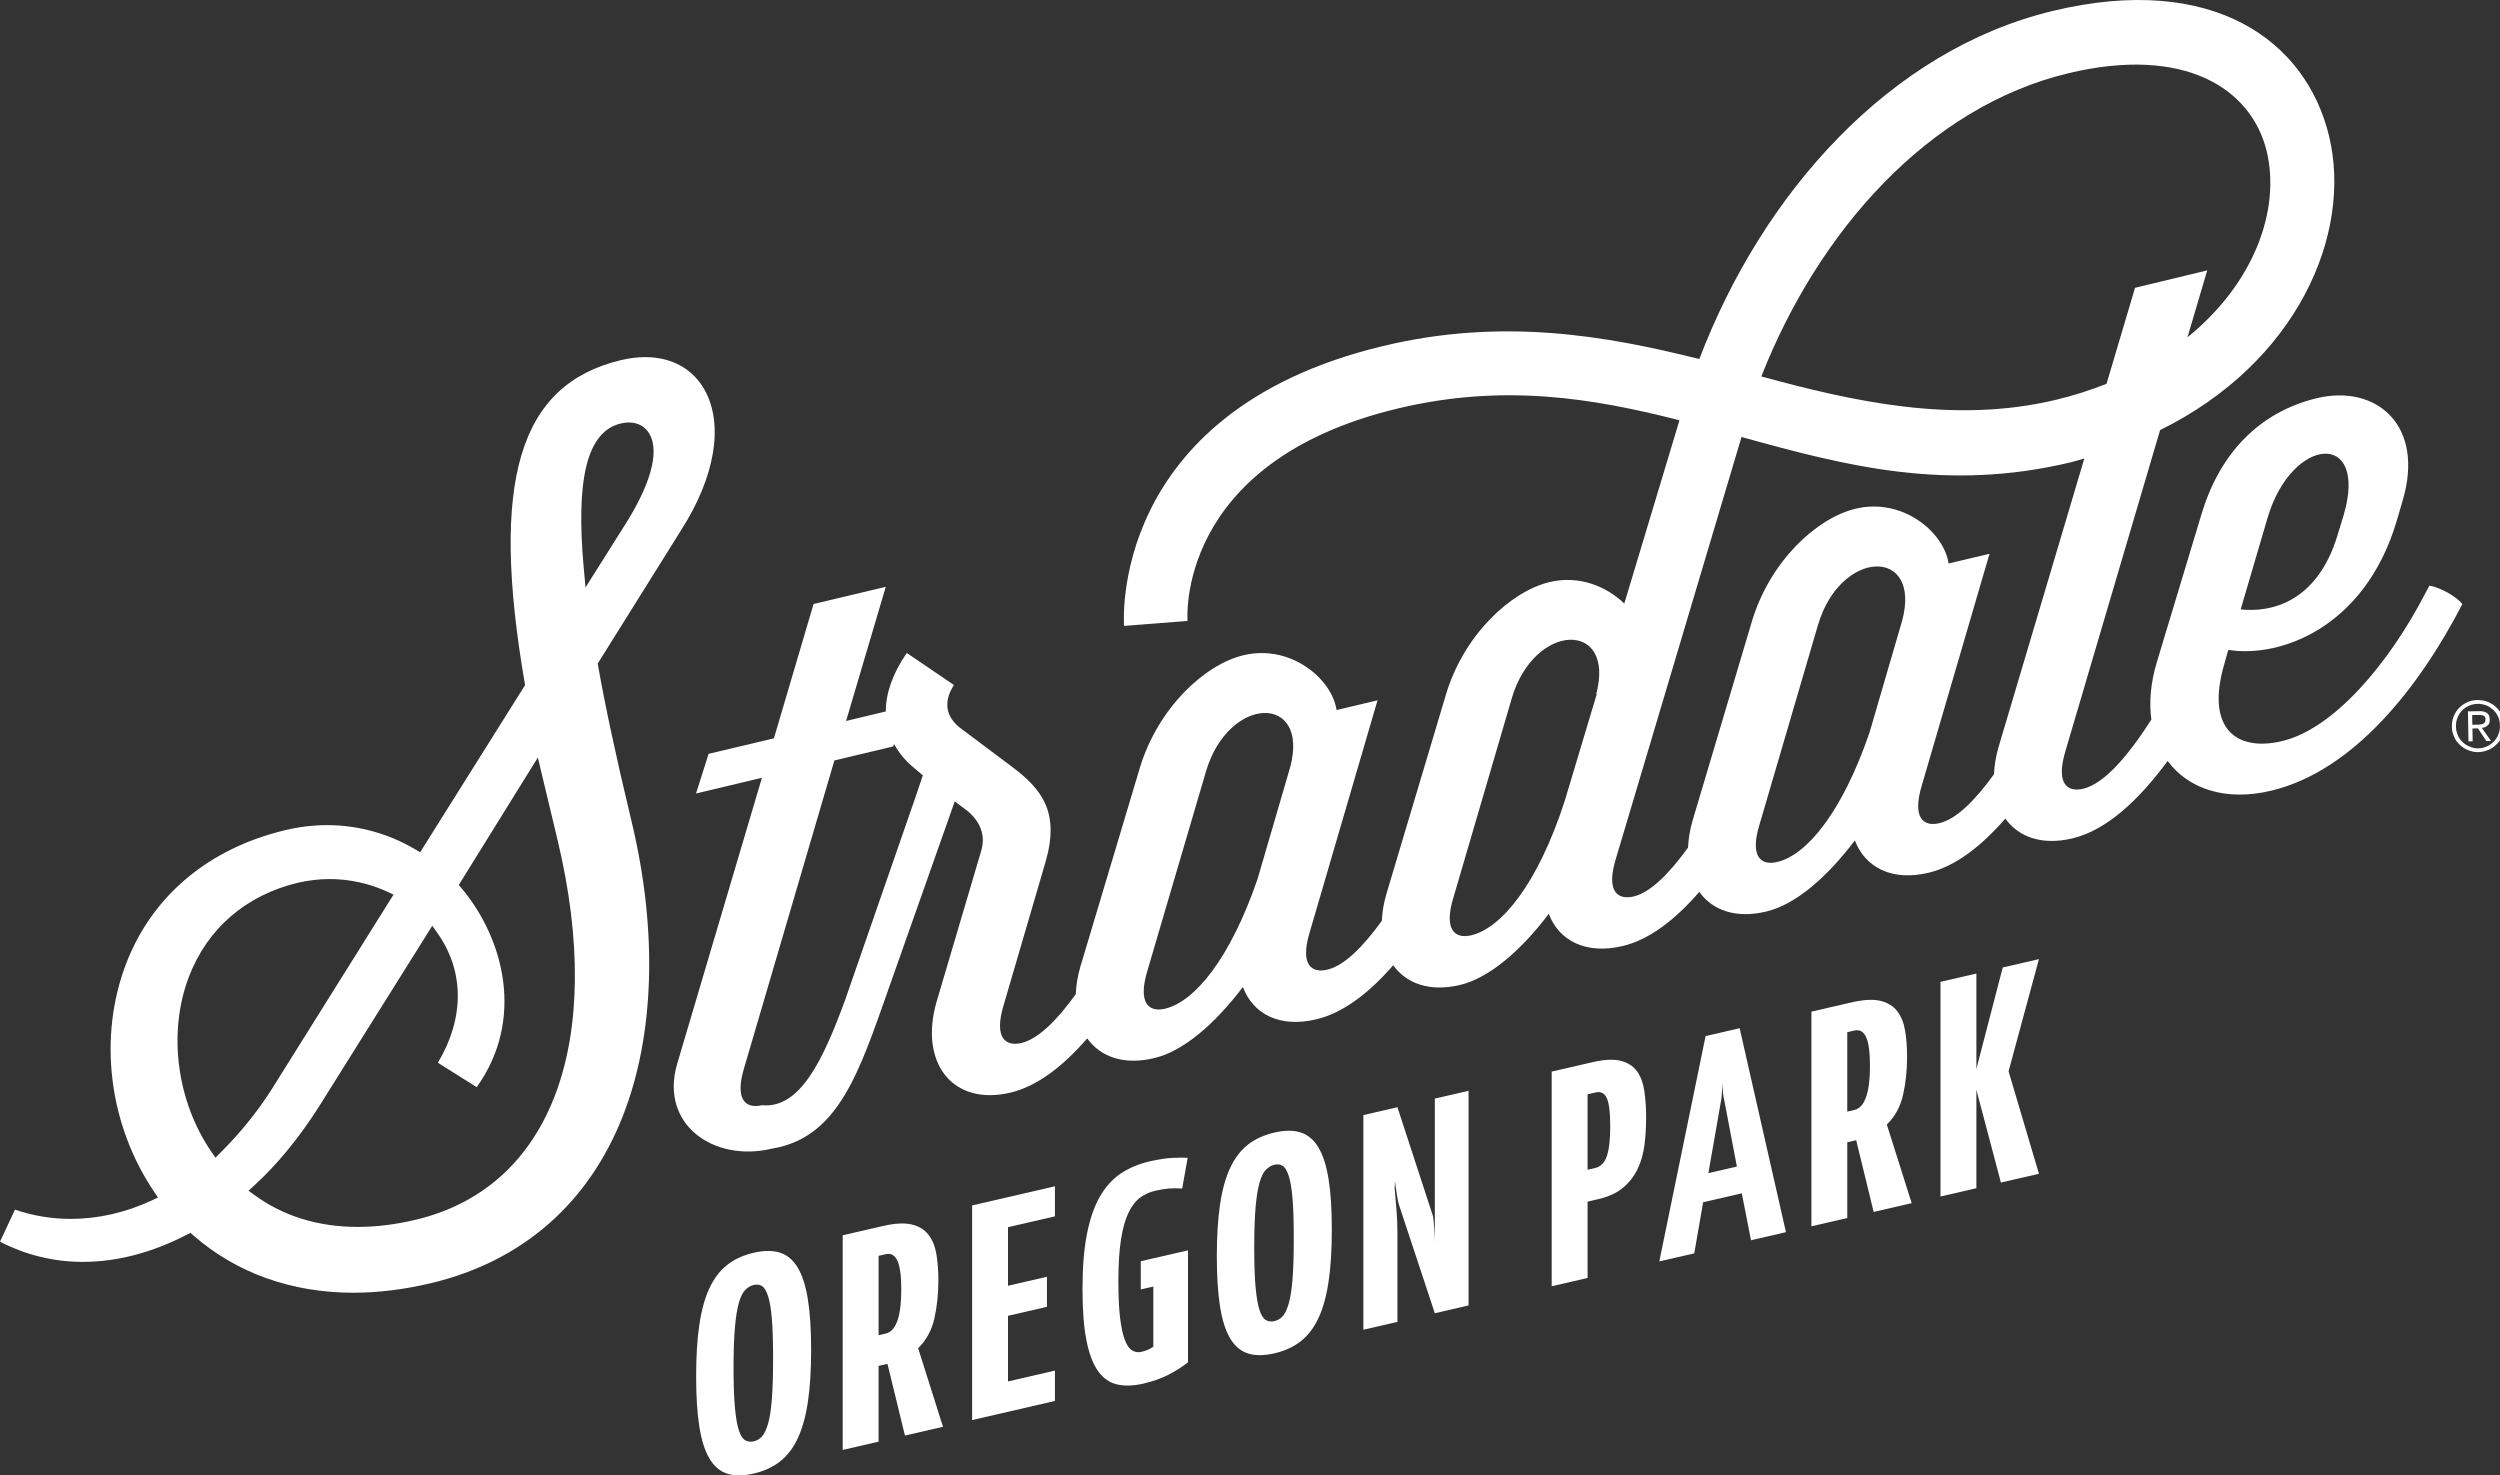 <?xml version="1.0" encoding="utf-8"?>
<!-- Generator: Adobe Illustrator 15.0.0, SVG Export Plug-In  -->
<!DOCTYPE svg>
<svg version="1.2" baseProfile="tiny"
	 xmlns="http://www.w3.org/2000/svg" xmlns:xlink="http://www.w3.org/1999/xlink" xmlns:a="http://ns.adobe.com/AdobeSVGViewerExtensions/3.0/"
	 x="0px" y="0px" width="283px" height="167px" viewBox="0 0 283 167" xml:space="preserve">
<rect x="0" y="0" width="283" height="167" fill="#333333" stroke="none"/>
<defs>
</defs>
<path fill="#FFFFFF" d="M67.702,75.351l-0.042-0.243l0.135-0.208l9.31-14.891c3.832-5.98,4.837-11.886,2.692-15.808
	c-1.329-2.435-3.733-3.774-6.758-3.774c-0.88,0-1.812,0.116-2.768,0.345C58.719,43.541,55.465,54.47,59.398,77.313l0.042,0.242
	l-0.132,0.208l-11.419,18.19l-0.33,0.525l-0.537-0.318c-3.032-1.803-6.485-2.755-9.985-2.755c-1.578,0-3.186,0.193-4.773,0.574
	c-8.616,2.062-14.995,7.392-17.951,15.014c-3.237,8.352-2.031,18.289,3.155,25.948l0.416,0.615l-0.676,0.323
	c-3,1.393-6.092,2.099-9.196,2.099c-2.181,0-4.297-0.354-6.317-1.048L0,140.558c2.931,1.516,6.087,2.286,9.383,2.286
	c3.863,0,7.828-1.04,11.79-3.091l0.389-0.196l0.328,0.289c4.835,4.241,11.101,6.491,18.115,6.491c2.827,0,5.796-0.372,8.82-1.092
	c10.281-2.465,17.774-8.994,21.67-18.884c3.607-9.157,3.968-20.983,1.012-33.316C69.729,85.614,68.521,79.995,67.702,75.351
	 M24.389,131.049l-0.439-0.633c-3.967-5.769-4.97-13.573-2.551-19.881c2.086-5.436,6.454-9.198,12.284-10.597
	c1.194-0.279,2.414-0.428,3.633-0.428c2.253,0,4.526,0.502,6.575,1.454l0.66,0.305l-0.386,0.611L30.661,123.46
	c-1.626,2.521-3.554,4.894-5.733,7.049L24.389,131.049z M47.104,138.063c-2.278,0.55-4.498,0.824-6.597,0.824
	c-4.507,0-8.46-1.226-11.746-3.641l-0.629-0.46l0.579-0.527c2.606-2.363,5.088-5.376,7.372-8.953l12.34-19.694l0.509-0.811
	l0.556,0.78c3.091,4.337,3.105,9.667,0.081,14.721l4.394,2.766c5.455-7.634,3.11-16.774-1.731-22.539l-0.296-0.356l0.244-0.392
	l7.895-12.727l0.811-1.299l0.354,1.489l1.869,7.815C68.585,117.907,62.451,134.395,47.104,138.063 M66.282,66.5l-0.173-1.87
	c-0.981-10.474,0.345-15.777,4.167-16.692c0.311-0.076,0.618-0.113,0.912-0.113c1.049,0,1.889,0.481,2.367,1.359
	c1.125,2.061,0.052,5.806-3.012,10.552l-3.259,5.173L66.282,66.5z"/>
<path fill="#FFFFFF" d="M218.327,98.791c3.043-0.727,5.953-2.999,8.678-6.129c1.48,2.087,4.143,3.064,7.587,2.244
	c3.86-0.92,7.481-4.288,10.786-8.765c2.33,3.147,6.54,4.61,11.739,3.361c9.29-2.226,16.73-11.651,21.624-21.126
	c-0.813-0.958-2.521-1.872-3.733-2.086l-0.399,0.751c-4.263,8.259-10.506,15.465-16.241,16.841c-5.028,1.222-8.77-1.213-6.574-8.723
	l0.446-1.591c5.806,0.937,15.437-2.455,19.045-14.528l0.677-2.318c2.596-8.605-2.994-13.245-9.687-11.652
	c-6.598,1.595-11.018,6.319-13.057,13.105l-5.054,16.75c-0.721,2.38-0.893,4.583-0.63,6.535c-2.735,4.265-5.391,7.273-7.725,7.828
	c-1.799,0.423-3.107-0.583-2.006-4.254l10.72-36.349c15.55-7.667,21.777-22.206,19.134-33.257
	c-2.6-10.833-13.149-18.531-31.242-14.201c-18.527,4.439-32.915,20.679-40.051,39.418c-10.694-2.687-22.392-4.699-35.819-1.471
	c-31.266,7.488-29.299,31.68-29.299,31.68l7.184-0.564c0,0-1.498-17.991,23.796-24.047c12.022-2.88,22.156-1.15,31.89,1.332
	l-6.248,20.753c-1.963-1.92-5.099-3.254-8.466-2.435c-4.398,1.057-9.707,5.967-11.726,12.75l-6.739,22.559
	c-0.31,1.064-0.47,2.075-0.513,3.033c-2.184,3.018-4.281,5.075-6.153,5.526c-1.802,0.445-3.136-0.558-2.012-4.233l7.677-26.253
	l-4.636,1.101c-0.514-3.532-5.215-7.488-10.551-6.201c-4.405,1.056-9.689,5.993-11.728,12.775l-6.739,22.531
	c-0.311,1.077-0.462,2.097-0.504,3.064c-2.18,3.021-4.28,5.074-6.163,5.526c-1.8,0.418-3.11-0.595-2.011-4.261l4.751-16.237
	c1.633-5.641-0.4-8.235-3.84-10.809l-5.871-4.401c-1.523-1.222-1.92-2.855-0.658-4.822l-5.336-3.624
	c-1.625,2.346-2.374,4.588-2.378,6.619l-4.496,1.078l4.494-15.184l-8.174,1.941l-4.49,15.21l-7.392,1.753l-1.425,4.491l7.462-1.779
	l-9.594,32.382c-2.013,6.854,4.142,11.183,10.741,9.595c7.538-1.237,9.879-8.746,13.128-17.898v-0.027l0.116-0.314
	c0.051-0.143,0.09-0.261,0.14-0.396l6.21-17.592c0.322-0.918,0.677-1.924,1.087-3.08l1.43,1.075
	c1.336,1.102,2.126,2.647,1.566,4.518l-5.051,17.083c-1.991,6.875,1.775,11.856,8.373,10.29c3.046-0.729,5.954-3,8.678-6.136
	c1.485,2.088,4.148,3.06,7.584,2.231c3.299-0.771,6.88-3.881,10.038-8.048c1.146,3.063,4.167,4.658,8.33,3.652
	c3.052-0.729,5.962-2.989,8.687-6.116c1.485,2.076,4.142,3.05,7.575,2.229c3.297-0.797,6.882-3.884,10.036-8.051
	c1.144,3.042,4.188,4.633,8.358,3.649c3.052-0.728,5.96-2.995,8.678-6.129c1.486,2.079,4.143,3.051,7.578,2.223
	c3.299-0.77,6.878-3.881,10.033-8.05C211.123,98.183,214.164,99.796,218.327,98.791 M256.71,58.548
	c2.761-9.219,11.416-9.874,8.591-0.232l-0.708,2.314c-2.315,7.626-7.63,8.728-10.948,8.352L256.71,58.548z M103.322,91.151
	l-0.004-0.006l-7.629,21.993c-2.548,6.978-5.158,12.379-9.428,11.973c-1.828,0.42-3.135-0.586-2.013-4.262l10.205-34.767
	l6.664-1.586l0.09-0.278c0.551,1.029,1.336,1.961,2.345,2.781l0.913,0.771C104.032,89.05,103.662,90.159,103.322,91.151
	 M146.045,86.859l-3.701,12.68c-3.088,8.958-7.066,13.827-10.46,14.647c-1.8,0.423-3.113-0.584-2.01-4.259l6.645-22.604
	C139.089,78.642,148.288,78.527,146.045,86.859 M234.137,8.29c13.193-3.159,20.744,1.752,22.455,8.842
	c1.575,6.594-1.393,14.917-8.97,21.049l2.236-7.572l-8.172,1.969l-3.226,10.868c-1.783,0.702-3.671,1.322-5.713,1.81
	c-11.626,2.786-23.138,0.144-33.364-2.643C205.843,26.188,218.248,12.106,234.137,8.29 M180.693,78.575l0.066-0.024l-3.649,12.165
	c-3.015,9.289-7.113,14.344-10.575,15.162c-1.8,0.423-3.137-0.585-2.013-4.257l6.618-22.603
	C173.715,70.364,182.912,70.225,180.693,78.575 M191.599,92.893c-0.313,1.073-0.472,2.09-0.513,3.052
	c-2.188,3.024-4.285,5.087-6.165,5.539c-1.823,0.416-3.132-0.588-2.009-4.26l14.228-47.756c11.743,3.255,23.163,6.251,37.317,2.855
	c0.513-0.125,0.987-0.287,1.489-0.422l-9.724,32.711c-0.308,1.064-0.459,2.077-0.503,3.034c-2.182,3.021-4.286,5.081-6.165,5.532
	c-1.803,0.445-3.113-0.567-2.013-4.24l7.673-26.25l-4.633,1.099c-0.515-3.53-5.194-7.483-10.524-6.2
	c-4.427,1.053-9.713,5.967-11.749,12.777L191.599,92.893z M201.186,97.574c-1.823,0.444-3.137-0.563-2.01-4.234l6.624-22.602
	c2.57-8.682,11.768-8.8,9.521-0.469l-3.698,12.681C208.538,91.912,204.557,96.778,201.186,97.574"/>
<path fill="#FFFFFF" d="M281.586,82.126c0.189-0.142,0.261-0.359,0.255-0.671c-0.006-0.331-0.104-0.592-0.303-0.729
	c-0.193-0.162-0.503-0.229-0.911-0.222l-1.257,0.023l0.062,3.398l0.474-0.009l-0.026-1.449l0.623-0.012l0.951,1.433l0.524-0.01
	l-1.027-1.478C281.214,82.375,281.423,82.274,281.586,82.126 M280.472,82.03l-0.603,0.011l-0.021-1.096l0.743-0.013
	c0.094-0.002,0.186-0.004,0.282,0.021c0.098-0.002,0.167,0.021,0.241,0.066c0.07,0.026,0.146,0.068,0.193,0.139
	c0.042,0.07,0.044,0.168,0.046,0.283c0.003,0.142-0.018,0.235-0.066,0.313c-0.042,0.094-0.11,0.144-0.185,0.169
	c-0.095,0.05-0.186,0.079-0.311,0.081C280.708,82.025,280.583,82.028,280.472,82.03"/>
<path fill="#FFFFFF" d="M283.211,80.958c-0.154-0.355-0.371-0.662-0.663-0.915c-0.271-0.257-0.579-0.444-0.94-0.599
	c-0.38-0.14-0.768-0.206-1.165-0.199c-0.405,0.007-0.785,0.089-1.138,0.241c-0.354,0.168-0.659,0.366-0.917,0.633
	c-0.278,0.285-0.484,0.601-0.62,0.961c-0.166,0.358-0.225,0.765-0.218,1.168c0.008,0.427,0.084,0.807,0.26,1.158
	c0.146,0.355,0.367,0.658,0.655,0.917c0.269,0.254,0.578,0.466,0.939,0.6c0.359,0.14,0.741,0.228,1.146,0.22
	c0.396-0.007,0.782-0.11,1.157-0.262c0.355-0.149,0.656-0.37,0.917-0.635c0.281-0.269,0.486-0.579,0.629-0.939
	c0.157-0.385,0.218-0.763,0.21-1.19C283.456,81.713,283.381,81.309,283.211,80.958 M282.818,83.126
	c-0.108,0.31-0.3,0.574-0.512,0.815c-0.229,0.22-0.485,0.416-0.769,0.542c-0.313,0.147-0.642,0.225-0.995,0.231
	c-0.333,0.006-0.666-0.06-0.955-0.196c-0.313-0.113-0.575-0.275-0.819-0.512c-0.221-0.206-0.412-0.463-0.537-0.771
	c-0.15-0.308-0.207-0.64-0.214-0.994c-0.006-0.357,0.041-0.69,0.178-1.002c0.112-0.313,0.295-0.576,0.508-0.816
	c0.235-0.217,0.491-0.418,0.799-0.539c0.285-0.122,0.615-0.202,0.948-0.208c0.355-0.007,0.688,0.062,1.003,0.172
	c0.289,0.111,0.547,0.302,0.787,0.51c0.222,0.207,0.421,0.49,0.542,0.773c0.151,0.305,0.202,0.64,0.208,0.996
	C282.997,82.484,282.957,82.81,282.818,83.126"/>
<path fill="#FFFFFF" d="M78.803,155.814c0-2.269,0.121-4.223,0.364-5.864c0.243-1.641,0.625-3.02,1.146-4.135
	c0.521-1.115,1.191-1.993,2.013-2.634c0.821-0.642,1.823-1.099,3.002-1.371c1.157-0.267,2.146-0.27,2.968-0.008
	c0.821,0.262,1.493,0.83,2.014,1.704c0.521,0.875,0.902,2.078,1.146,3.606c0.243,1.529,0.364,3.428,0.364,5.695
	c0,2.269-0.122,4.224-0.364,5.864c-0.244,1.642-0.625,3.02-1.146,4.135c-0.521,1.115-1.192,1.993-2.014,2.634
	c-0.822,0.642-1.811,1.096-2.968,1.362c-1.18,0.272-2.181,0.278-3.002,0.017c-0.822-0.262-1.493-0.83-2.013-1.705
	c-0.521-0.874-0.902-2.076-1.146-3.605S78.803,158.082,78.803,155.814z M83.038,154.837c0,1.874,0.052,3.378,0.156,4.511
	c0.104,1.134,0.254,1.995,0.451,2.586c0.196,0.592,0.439,0.964,0.729,1.116c0.289,0.153,0.607,0.189,0.954,0.109
	s0.654-0.261,0.92-0.542c0.266-0.281,0.497-0.763,0.694-1.444c0.196-0.682,0.341-1.612,0.434-2.791
	c0.092-1.178,0.139-2.704,0.139-4.579c0-1.874-0.046-3.374-0.139-4.498c-0.093-1.124-0.237-1.987-0.434-2.591
	c-0.197-0.602-0.429-0.982-0.694-1.141c-0.267-0.158-0.573-0.197-0.92-0.117s-0.665,0.264-0.954,0.55
	c-0.29,0.287-0.533,0.771-0.729,1.453c-0.197,0.682-0.347,1.613-0.451,2.794C83.09,151.435,83.038,152.962,83.038,154.837z"/>
<path fill="#FFFFFF" d="M99.942,138.784c1.342-0.31,2.424-0.368,3.246-0.177c0.821,0.192,1.458,0.578,1.909,1.156
	c0.451,0.578,0.751,1.313,0.902,2.204c0.15,0.891,0.226,1.881,0.226,2.968c0,1.527-0.151,2.963-0.451,4.305
	c-0.301,1.343-0.915,2.467-1.84,3.375l2.812,8.897l-4.305,0.993l-1.979-8.117l-1.007,0.232v8.574l-4.062,0.938v-24.299
	L99.942,138.784z M99.457,151.15l0.798-0.185c1.18-0.272,1.771-1.937,1.771-4.99c0-1.528-0.145-2.61-0.434-3.25
	c-0.29-0.639-0.735-0.89-1.336-0.75l-0.798,0.184V151.15z"/>
<path fill="#FFFFFF" d="M110.044,136.452l9.373-2.164v3.402l-5.312,1.226v6.631l4.409-1.019v3.402l-4.409,1.018v7.429l5.312-1.227
	v3.437l-9.373,2.164V136.452z"/>
<path fill="#FFFFFF" d="M126.601,145.021c0,1.69,0.064,3.069,0.191,4.14c0.127,1.07,0.307,1.907,0.538,2.514
	c0.231,0.606,0.509,1.006,0.833,1.196c0.324,0.191,0.671,0.244,1.041,0.159c0.324-0.075,0.602-0.168,0.833-0.279
	c0.231-0.111,0.404-0.216,0.521-0.312v-6.804l-1.423,0.328v-3.193l5.346-1.233v12.67c-0.602,0.486-1.318,0.946-2.152,1.382
	c-0.833,0.436-1.805,0.781-2.916,1.038c-1.111,0.256-2.095,0.286-2.951,0.091c-0.856-0.195-1.574-0.695-2.152-1.499
	c-0.579-0.804-1.019-1.957-1.319-3.462c-0.301-1.504-0.451-3.448-0.451-5.832c0-2.452,0.167-4.534,0.503-6.243
	c0.335-1.709,0.827-3.124,1.475-4.245c0.647-1.122,1.441-1.993,2.378-2.615c0.937-0.621,2.019-1.073,3.246-1.356
	c1.018-0.235,1.892-0.367,2.621-0.396c0.729-0.029,1.29-0.031,1.684-0.007l-0.625,3.477c-0.556-0.033-1.054-0.034-1.493-0.003
	c-0.44,0.032-0.961,0.118-1.562,0.257c-0.625,0.145-1.192,0.402-1.701,0.774c-0.509,0.372-0.949,0.942-1.319,1.71
	c-0.371,0.769-0.654,1.777-0.851,3.026C126.7,141.552,126.601,143.124,126.601,145.021z"/>
<path fill="#FFFFFF" d="M137.744,142.207c0-2.269,0.122-4.223,0.365-5.864c0.243-1.641,0.625-3.02,1.146-4.135
	c0.521-1.115,1.191-1.993,2.013-2.635c0.821-0.641,1.823-1.098,3.002-1.37c1.157-0.267,2.146-0.27,2.968-0.008
	c0.821,0.261,1.493,0.83,2.014,1.704c0.521,0.875,0.902,2.077,1.146,3.606s0.364,3.428,0.364,5.695c0,2.269-0.121,4.224-0.364,5.864
	c-0.243,1.642-0.625,3.02-1.146,4.135s-1.192,1.993-2.014,2.634c-0.821,0.642-1.811,1.096-2.968,1.362
	c-1.18,0.272-2.182,0.278-3.002,0.017c-0.822-0.262-1.493-0.83-2.013-1.704c-0.521-0.875-0.903-2.077-1.146-3.606
	C137.865,146.373,137.744,144.475,137.744,142.207z M141.979,141.229c0,1.874,0.052,3.378,0.156,4.511
	c0.104,1.134,0.254,1.995,0.451,2.586c0.197,0.592,0.439,0.963,0.729,1.116c0.289,0.153,0.606,0.189,0.954,0.109
	c0.347-0.08,0.653-0.261,0.92-0.542c0.266-0.281,0.497-0.763,0.694-1.444c0.196-0.683,0.341-1.612,0.434-2.791
	c0.093-1.178,0.139-2.705,0.139-4.579c0-1.875-0.046-3.374-0.139-4.498s-0.237-1.987-0.434-2.591
	c-0.197-0.602-0.429-0.982-0.694-1.141c-0.267-0.158-0.573-0.197-0.92-0.117c-0.348,0.08-0.665,0.264-0.954,0.55
	c-0.29,0.287-0.532,0.771-0.729,1.452c-0.197,0.683-0.348,1.613-0.451,2.795C142.031,137.826,141.979,139.354,141.979,141.229z"/>
<path fill="#FFFFFF" d="M158.188,149.636l-3.853,0.89v-24.299l3.853-0.89l4.027,12.331c0.022,0.133,0.046,0.313,0.069,0.539
	c0.022,0.227,0.046,0.487,0.069,0.782c0.023,0.296,0.04,0.599,0.052,0.908s0.018,0.615,0.018,0.916v-16.454l3.818-0.882v24.299
	l-3.818,0.882l-3.991-12.062c-0.093-0.232-0.186-0.627-0.278-1.185s-0.174-1.129-0.243-1.715l-0.034,0.841
	c0.069,0.817,0.139,1.641,0.208,2.469c0.069,0.829,0.104,1.66,0.104,2.493V149.636z"/>
<path fill="#FFFFFF" d="M180.266,120.24c1.319-0.305,2.378-0.358,3.177-0.16c0.798,0.197,1.411,0.582,1.84,1.154
	c0.428,0.572,0.711,1.316,0.85,2.233c0.14,0.917,0.209,1.931,0.209,3.042c0,1.087-0.064,2.126-0.191,3.116
	c-0.127,0.989-0.388,1.894-0.78,2.714c-0.395,0.819-0.943,1.525-1.649,2.116c-0.706,0.592-1.648,1.022-2.829,1.295l-1.18,0.272
	v8.644l-4.062,0.938v-24.299L180.266,120.24z M179.711,132.414l0.867-0.2c0.625-0.145,1.064-0.594,1.319-1.347
	c0.254-0.753,0.382-1.881,0.382-3.386c0-1.527-0.128-2.579-0.382-3.157c-0.255-0.577-0.683-0.797-1.284-0.658l-0.902,0.208V132.414z
	"/>
<path fill="#FFFFFF" d="M202.17,139.482l-3.957,0.913l-1.042-5.313l-4.374,1.01l-1.007,5.787l-3.957,0.913l5.241-25.509l3.854-0.89
	L202.17,139.482z M193.388,132.797l3.228-0.745l-1.458-7.647c-0.046-0.174-0.086-0.426-0.121-0.753s-0.052-0.677-0.052-1.047
	c-0.023,0.307-0.041,0.564-0.053,0.775s-0.022,0.422-0.034,0.633c-0.012,0.212-0.029,0.366-0.053,0.464L193.388,132.797z"/>
<path fill="#FFFFFF" d="M209.598,113.469c1.342-0.31,2.424-0.369,3.246-0.177c0.82,0.192,1.457,0.578,1.909,1.156
	c0.451,0.578,0.751,1.313,0.902,2.204c0.15,0.891,0.226,1.88,0.226,2.968c0,1.527-0.151,2.963-0.451,4.304
	c-0.301,1.343-0.915,2.468-1.84,3.376l2.812,8.896l-4.304,0.994l-1.979-8.117l-1.007,0.232v8.574l-4.061,0.938v-24.299
	L209.598,113.469z M209.111,125.834l0.799-0.184c1.181-0.272,1.771-1.937,1.771-4.991c0-1.527-0.146-2.61-0.435-3.25
	c-0.289-0.639-0.734-0.889-1.336-0.75l-0.799,0.185V125.834z"/>
<path fill="#FFFFFF" d="M219.664,135.443v-24.299l4.062-0.938v10.795l2.985-11.484l4.097-0.945l-3.438,12.699l3.438,11.6
	l-4.305,0.993l-2.777-10.501v11.143L219.664,135.443z"/>
</svg>
